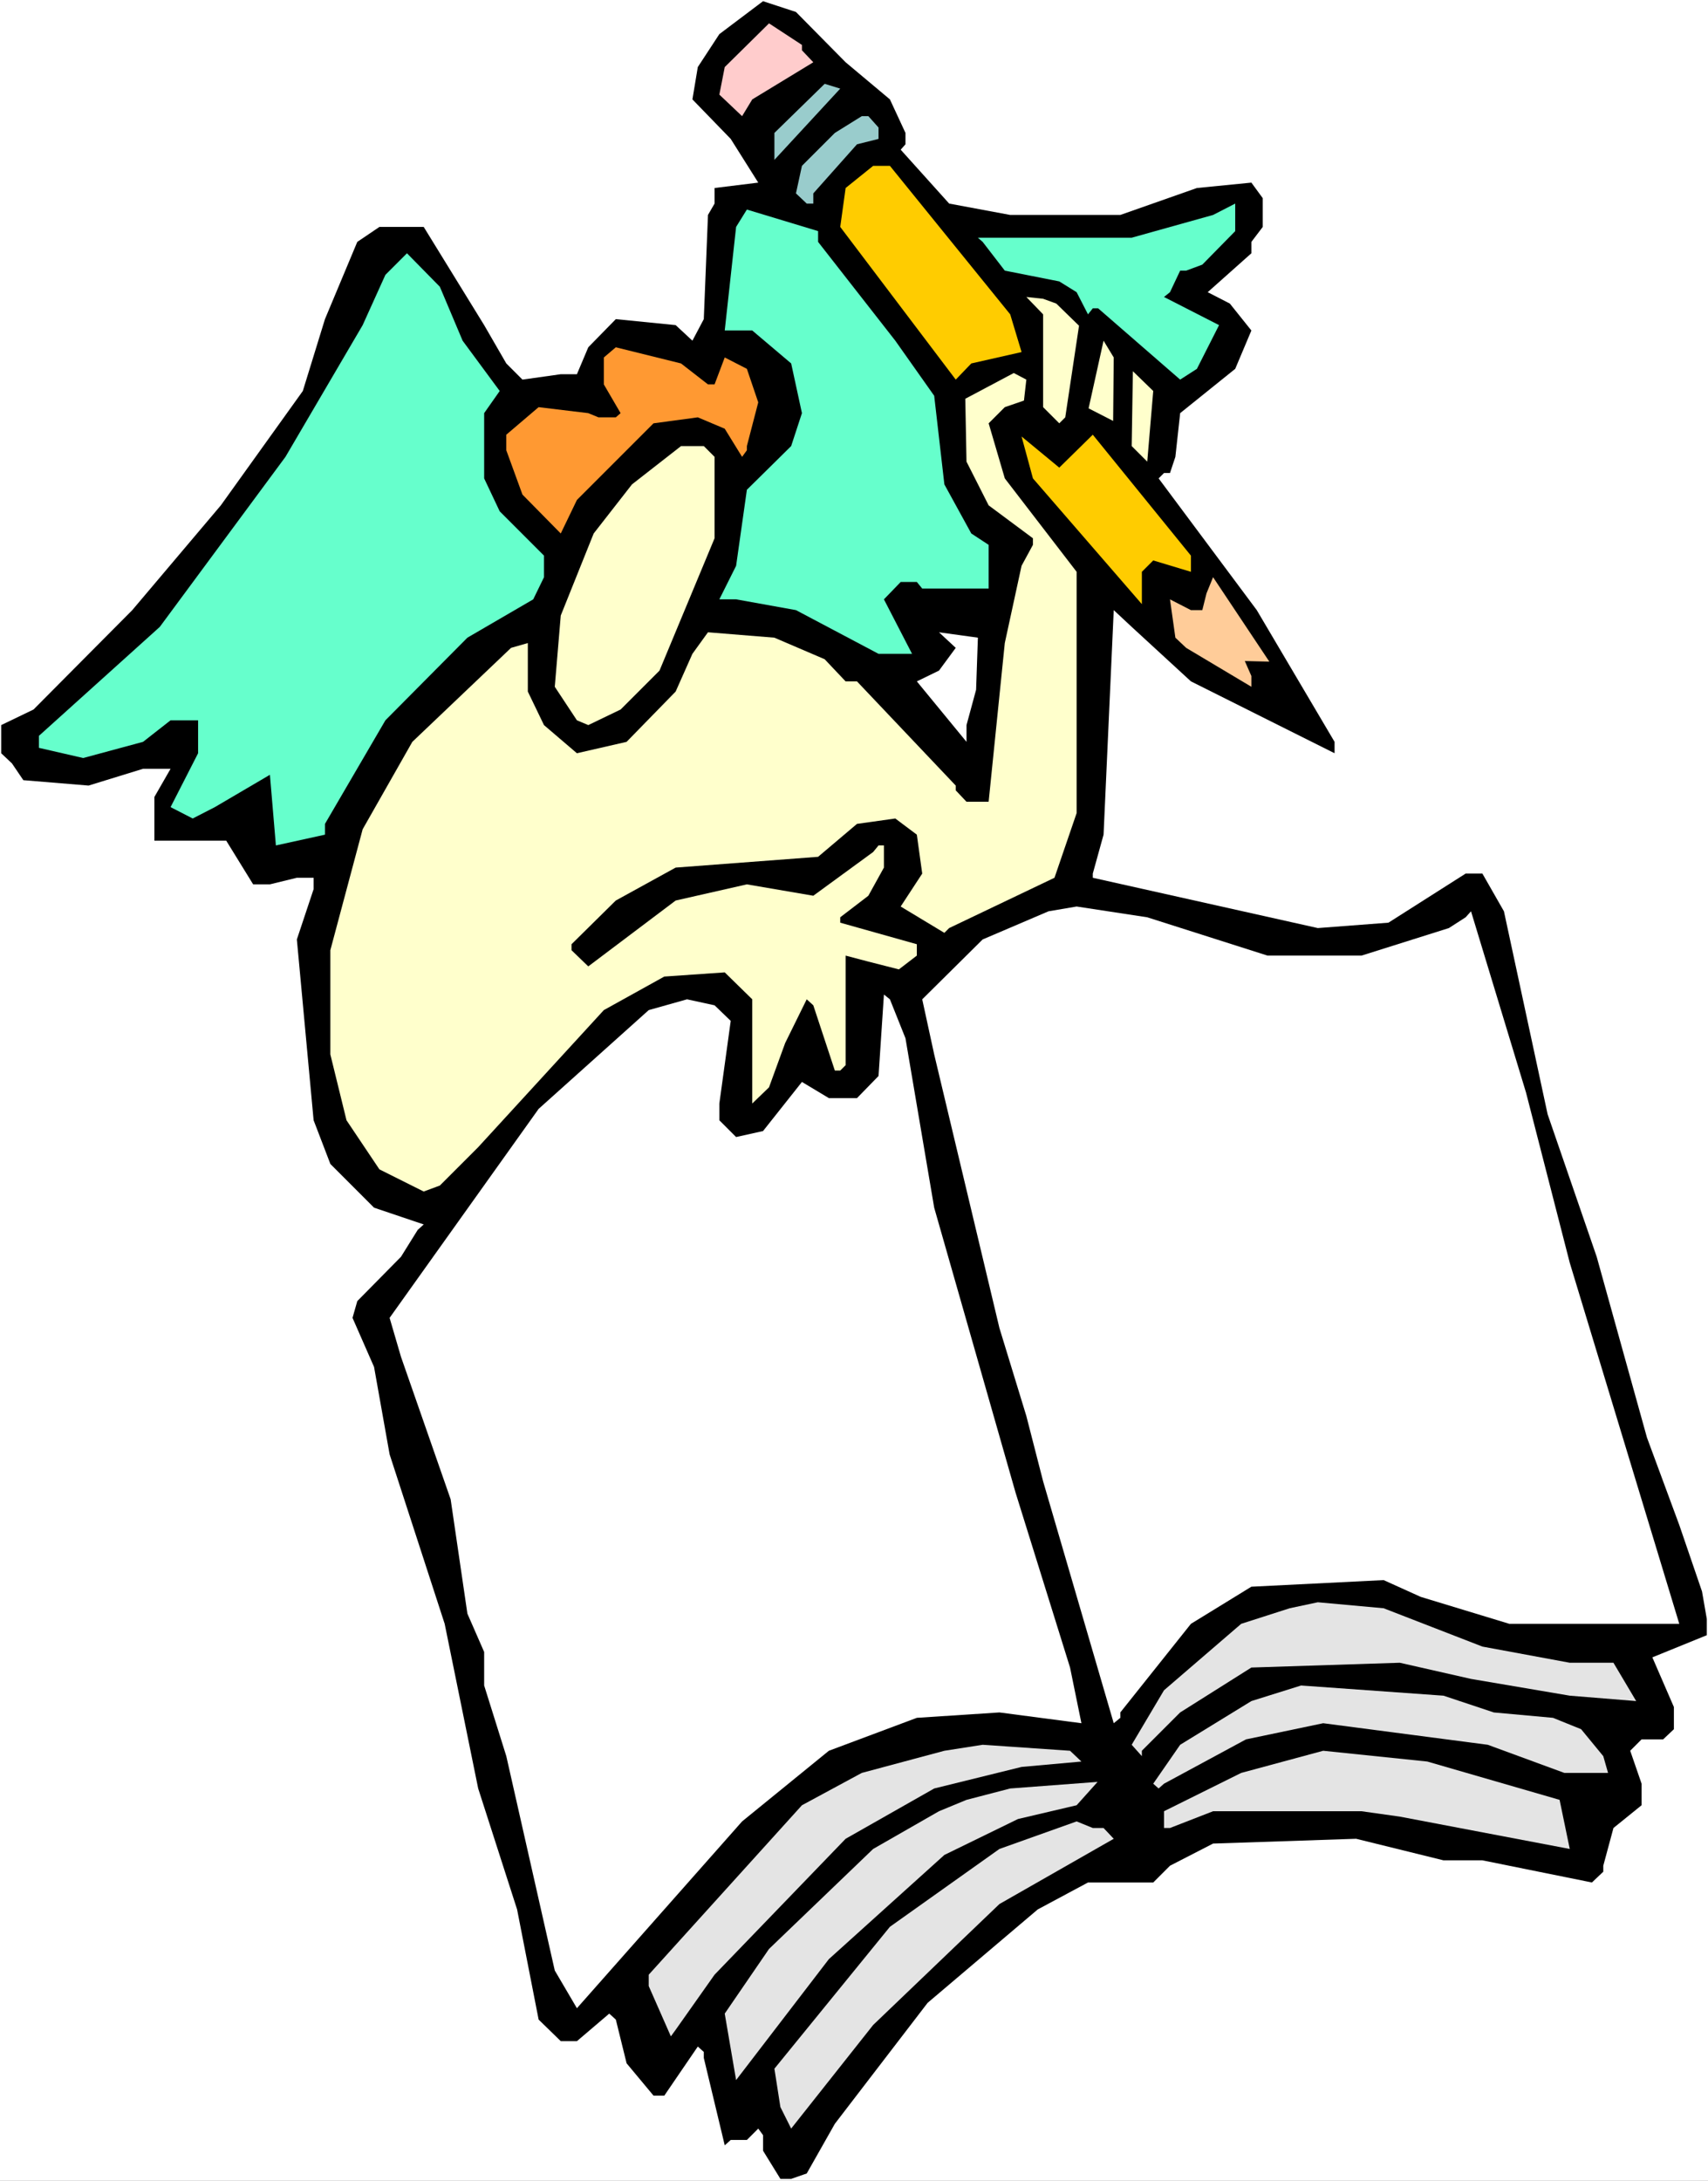 <?xml version="1.0" encoding="UTF-8" standalone="no"?>
<svg
   version="1.0"
   width="122.011mm"
   height="155.711mm"
   id="svg26"
   sodipodi:docname="Writing in Book.wmf"
   xmlns:inkscape="http://www.inkscape.org/namespaces/inkscape"
   xmlns:sodipodi="http://sodipodi.sourceforge.net/DTD/sodipodi-0.dtd"
   xmlns="http://www.w3.org/2000/svg"
   xmlns:svg="http://www.w3.org/2000/svg">
  <rect width="100%" height="100%" fill="#808080" stroke="none"/>
  <sodipodi:namedview
     id="namedview26"
     pagecolor="#ffffff"
     bordercolor="#000000"
     borderopacity="0.25"
     inkscape:showpageshadow="2"
     inkscape:pageopacity="0.0"
     inkscape:pagecheckerboard="0"
     inkscape:deskcolor="#d1d1d1"
     inkscape:document-units="mm" />
  <defs
     id="defs1">
    <pattern
       id="WMFhbasepattern"
       patternUnits="userSpaceOnUse"
       width="6"
       height="6"
       x="0"
       y="0" />
  </defs>
  <path
     style="fill:#ffffff;fill-opacity:1;fill-rule:evenodd;stroke:none"
     d="M 0,588.515 H 461.145 V 0 H 0 Z"
     id="path1" />
  <path
     style="fill:#000000;fill-opacity:1;fill-rule:evenodd;stroke:none"
     d="m 228.311,16.805 11.957,10.019 4.201,9.049 v 3.07 l -1.293,1.454 13.088,14.543 16.481,3.07 h 29.73 l 20.682,-7.272 14.704,-1.454 3.07,4.201 v 7.756 l -3.07,4.04 v 3.07 l -11.795,10.503 5.978,3.07 5.817,7.272 -4.363,10.342 -14.865,11.958 -1.293,11.796 -1.454,4.363 h -1.616 l -1.454,1.454 26.499,35.55 21.005,35.55 v 3.07 l -38.779,-19.391 -15.996,-14.705 -4.847,-4.525 -2.747,60.597 -2.908,10.503 v 1.131 l 60.754,13.574 19.066,-1.454 20.844,-13.25 h 4.524 l 5.817,10.18 11.795,54.779 13.249,38.459 13.573,48.801 8.725,23.592 6.14,17.937 1.293,7.433 v 4.363 l -14.704,5.979 5.817,13.412 v 5.979 l -2.908,2.747 h -5.817 l -3.07,3.07 3.07,8.888 v 5.817 l -7.594,6.14 -2.747,10.18 v 1.616 l -3.07,2.909 -29.569,-5.979 h -10.503 l -23.59,-5.817 -38.617,1.293 -11.634,5.979 -4.524,4.525 h -17.612 l -13.573,7.272 -29.73,25.208 -25.045,32.641 -7.594,13.412 -4.201,1.454 h -2.908 l -4.686,-7.595 v -4.201 l -1.293,-1.778 -3.07,3.07 h -4.363 l -1.616,1.454 -5.655,-23.592 v -1.616 l -1.616,-1.454 -9.048,13.25 h -2.908 l -7.271,-8.726 -2.908,-11.796 -1.777,-1.616 -8.725,7.433 h -4.363 l -5.978,-5.817 -5.817,-29.733 -10.503,-32.641 -9.048,-44.438 -14.865,-45.73 -4.201,-23.592 -5.817,-13.25 1.293,-4.525 11.795,-11.958 4.524,-7.272 1.616,-1.454 -13.411,-4.525 -11.795,-11.796 -4.524,-11.796 -4.524,-48.801 4.524,-13.574 v -3.07 H 80.143 l -7.271,1.778 H 68.348 L 61.077,226.874 H 41.687 v -11.796 l 4.363,-7.595 h -7.433 l -14.704,4.525 -17.612,-1.454 -3.07,-4.525 -2.908,-2.747 v -7.595 L 9.048,191.485 35.709,164.661 59.623,136.383 81.759,105.519 87.737,86.128 96.462,65.283 l 5.978,-4.04 h 11.957 l 16.319,26.501 5.978,10.342 4.363,4.363 10.341,-1.454 h 4.363 l 3.07,-7.272 7.433,-7.595 16.158,1.616 4.524,4.201 3.07,-5.817 1.131,-28.117 1.777,-3.07 v -4.201 l 11.795,-1.454 -7.433,-11.796 -10.341,-10.665 1.454,-8.726 5.817,-8.888 11.795,-8.888 8.887,2.909 z"
     id="path2" />
  <path
     style="fill:#ffcccc;fill-opacity:1;fill-rule:evenodd;stroke:none"
     d="m 216.515,13.574 3.07,3.232 -16.481,10.019 -2.747,4.525 -6.14,-5.817 1.454,-7.433 11.957,-11.796 8.887,5.817 z"
     id="path3" />
  <path
     style="fill:#99cccc;fill-opacity:1;fill-rule:evenodd;stroke:none"
     d="m 209.083,43.145 v -7.272 l 13.573,-13.25 4.201,1.293 z"
     id="path4" />
  <path
     style="fill:#99cccc;fill-opacity:1;fill-rule:evenodd;stroke:none"
     d="m 237.197,34.419 v 3.07 l -5.817,1.454 -11.795,13.25 v 2.747 h -1.777 l -2.908,-2.747 1.616,-7.433 8.887,-8.888 7.271,-4.525 h 1.777 z"
     id="path5" />
  <path
     style="fill:#ffcc00;fill-opacity:1;fill-rule:evenodd;stroke:none"
     d="m 272.745,84.835 3.07,10.18 -13.573,3.07 -4.201,4.363 -31.185,-41.206 1.454,-10.503 7.433,-5.979 h 4.524 z"
     id="path6" />
  <path
     style="fill:#66ffcc;fill-opacity:1;fill-rule:evenodd;stroke:none"
     d="m 324.611,71.423 -4.363,1.616 h -1.616 l -2.747,5.817 -1.616,1.293 14.865,7.595 -5.978,11.796 -4.524,2.909 -22.136,-19.229 h -1.454 l -1.293,1.616 -3.07,-5.979 -4.686,-2.909 -14.704,-2.909 -5.978,-7.756 -1.293,-1.131 h 41.526 l 21.975,-6.14 5.978,-3.07 v 7.433 z"
     id="path7" />
  <path
     style="fill:#66ffcc;fill-opacity:1;fill-rule:evenodd;stroke:none"
     d="m 220.878,65.283 20.844,26.663 10.503,14.866 2.747,23.915 7.271,13.25 4.686,3.07 v 11.796 h -17.935 l -1.454,-1.778 h -4.363 l -4.524,4.686 7.594,14.705 h -9.048 l -22.298,-11.796 -16.158,-2.909 h -4.524 l 4.524,-9.049 2.908,-20.522 11.957,-11.796 2.908,-8.888 -2.908,-13.412 -10.503,-8.888 h -7.433 l 3.07,-27.955 2.908,-4.686 19.228,5.817 z"
     id="path8" />
  <path
     style="fill:#66ffcc;fill-opacity:1;fill-rule:evenodd;stroke:none"
     d="m 124.9,91.945 10.018,13.574 -4.201,5.979 v 17.613 l 4.201,8.888 11.957,11.958 v 5.817 l -2.908,5.979 -17.774,10.342 -22.136,22.3 -16.319,27.955 v 2.909 l -13.249,2.909 -1.616,-19.068 -14.865,8.726 -5.978,3.07 -5.978,-3.07 7.433,-14.543 v -8.888 h -7.433 l -7.433,5.817 -16.158,4.363 -11.957,-2.747 v -3.232 l 32.639,-29.41 33.932,-45.892 20.844,-35.55 6.14,-13.574 5.817,-5.817 8.887,9.049 z"
     id="path9" />
  <path
     style="fill:#ffffcc;fill-opacity:1;fill-rule:evenodd;stroke:none"
     d="m 285.186,81.927 6.14,5.979 -3.716,24.723 -1.616,1.616 -4.363,-4.363 V 84.835 l -4.524,-4.686 4.524,0.485 z"
     id="path10" />
  <path
     style="fill:#ffffcc;fill-opacity:1;fill-rule:evenodd;stroke:none"
     d="m 300.536,113.599 -6.625,-3.393 4.039,-18.26 2.747,4.525 z"
     id="path11" />
  <path
     style="fill:#ff9932;fill-opacity:1;fill-rule:evenodd;stroke:none"
     d="m 191.148,103.742 h 1.777 l 2.747,-7.272 5.978,3.07 3.07,9.049 -3.07,11.796 v 1.131 l -1.293,1.778 -4.686,-7.595 -7.271,-3.07 -11.957,1.616 -20.682,20.684 -4.363,9.049 -10.341,-10.503 -4.363,-11.958 v -4.201 l 8.725,-7.433 13.411,1.616 2.747,1.131 h 4.686 l 1.293,-1.131 -4.524,-7.756 v -7.272 l 3.232,-2.747 17.612,4.363 z"
     id="path12" />
  <path
     style="fill:#ffffcc;fill-opacity:1;fill-rule:evenodd;stroke:none"
     d="m 276.461,108.104 -5.171,1.778 -4.363,4.363 4.363,14.866 19.389,25.208 v 65.121 l -5.978,17.452 -28.438,13.574 -1.293,1.293 -11.795,-7.11 5.817,-8.888 -1.454,-10.503 -5.817,-4.363 -10.341,1.454 -10.503,8.888 -38.456,2.909 -16.158,8.888 -11.957,11.796 v 1.616 l 4.524,4.363 23.59,-17.775 19.228,-4.363 17.935,3.07 16.158,-11.796 1.454,-1.778 h 1.454 v 5.979 l -4.201,7.595 -7.594,5.817 v 1.454 l 20.682,5.817 v 3.07 l -4.847,3.717 -8.241,-2.101 -6.14,-1.616 v 29.571 l -1.454,1.454 h -1.454 l -5.817,-17.613 -1.777,-1.616 -5.817,11.796 -4.363,11.958 -4.524,4.363 v -28.117 l -7.433,-7.272 -16.319,1.131 -16.319,9.049 -33.932,37.004 -10.341,10.342 -4.363,1.616 -11.957,-5.979 -8.887,-13.25 -4.363,-17.775 v -28.117 l 8.725,-32.641 13.411,-23.592 26.66,-25.37 4.524,-1.293 v 13.089 l 4.363,9.049 8.887,7.595 13.411,-3.07 13.249,-13.574 4.524,-10.18 4.201,-5.817 17.935,1.454 13.573,5.817 5.655,5.979 h 3.07 l 26.66,28.117 v 1.293 l 2.908,3.07 h 5.978 l 4.363,-42.822 4.524,-20.845 3.07,-5.656 v -1.778 l -11.957,-8.888 -5.978,-11.796 -0.323,-16.967 13.088,-6.948 3.393,1.778 z"
     id="path13" />
  <path
     style="fill:#ffffcc;fill-opacity:1;fill-rule:evenodd;stroke:none"
     d="m 309.746,124.587 -4.201,-4.201 0.323,-20.199 5.494,5.333 z"
     id="path14" />
  <path
     style="fill:#ffcc00;fill-opacity:1;fill-rule:evenodd;stroke:none"
     d="m 321.541,154.32 -10.179,-3.07 -3.07,3.07 v 8.726 l -29.407,-33.934 -3.07,-11.311 10.179,8.403 9.048,-8.888 26.499,32.641 z"
     id="path15" />
  <path
     style="fill:#ffffcc;fill-opacity:1;fill-rule:evenodd;stroke:none"
     d="m 192.925,123.294 v 21.976 l -14.865,35.712 -10.503,10.503 -8.725,4.201 -3.07,-1.293 -5.978,-9.049 1.616,-19.229 8.887,-22.138 10.341,-13.25 13.249,-10.342 h 6.14 z"
     id="path16" />
  <path
     style="fill:#ffcc99;fill-opacity:1;fill-rule:evenodd;stroke:none"
     d="m 336.084,178.397 1.777,4.04 v 2.909 l -17.612,-10.503 -2.908,-2.747 -1.454,-10.342 5.655,2.909 h 3.07 l 1.131,-4.525 1.777,-4.363 15.188,22.784 z"
     id="path17" />
  <path
     style="fill:#ffffff;fill-opacity:1;fill-rule:evenodd;stroke:none"
     d="m 263.535,186.153 -2.585,9.534 v 4.525 l -13.411,-16.321 5.978,-2.909 4.524,-6.14 -4.524,-4.201 10.503,1.454 z"
     id="path18" />
  <path
     style="fill:#ffffff;fill-opacity:1;fill-rule:evenodd;stroke:none"
     d="m 342.224,257.899 h 25.368 l 23.59,-7.433 4.524,-2.909 1.454,-1.616 14.865,48.962 11.795,45.892 29.569,97.439 h -45.888 l -23.914,-7.272 -10.018,-4.525 -35.709,1.778 -16.319,10.019 -19.066,23.915 v 1.454 l -1.777,1.454 -19.066,-65.283 -4.524,-17.613 -7.271,-23.754 -17.612,-73.847 -3.232,-14.866 16.319,-16.159 17.774,-7.595 7.594,-1.293 19.066,2.909 z"
     id="path19" />
  <path
     style="fill:#ffffff;fill-opacity:1;fill-rule:evenodd;stroke:none"
     d="m 244.468,280.199 7.756,45.73 21.975,76.917 14.704,47.185 3.07,15.028 -22.136,-2.909 -22.298,1.454 -23.752,8.888 -23.429,19.068 -44.596,50.416 -5.978,-10.18 -13.088,-57.85 -5.978,-19.068 v -9.049 l -4.524,-10.342 -4.524,-30.864 -13.411,-38.459 -3.07,-10.503 40.233,-56.395 29.73,-26.663 10.341,-2.909 7.433,1.616 4.363,4.201 -3.07,22.3 v 4.525 l 4.524,4.525 7.271,-1.616 10.503,-13.25 7.271,4.363 h 7.594 l 5.817,-5.979 1.454,-21.976 1.616,1.293 z"
     id="path20" />
  <path
     style="fill:#e4e4e4;fill-opacity:1;fill-rule:evenodd;stroke:none"
     d="m 400.23,444.376 23.59,4.363 h 11.795 l 6.14,10.342 -17.935,-1.454 -26.66,-4.525 -19.228,-4.363 -40.072,1.293 -19.228,12.119 -10.341,10.342 v 1.454 l -2.747,-3.07 8.725,-14.705 20.844,-17.937 13.088,-4.201 7.594,-1.616 17.774,1.616 z"
     id="path21" />
  <path
     style="fill:#e4e4e4;fill-opacity:1;fill-rule:evenodd;stroke:none"
     d="m 403.3,462.151 15.996,1.454 7.594,3.07 5.978,7.272 1.293,4.525 h -11.795 l -20.682,-7.595 -44.434,-5.817 -20.844,4.363 -22.136,11.958 -1.454,1.293 -1.454,-1.293 7.271,-10.503 19.228,-11.796 13.411,-4.201 38.456,2.747 z"
     id="path22" />
  <path
     style="fill:#e4e4e4;fill-opacity:1;fill-rule:evenodd;stroke:none"
     d="m 291.973,475.401 -16.158,1.454 -23.59,5.817 -23.914,13.574 -35.386,36.681 -10.503,14.866 -1.293,1.778 -5.978,-13.574 v -3.07 l 41.364,-45.73 16.158,-8.726 22.298,-5.979 10.341,-1.616 23.59,1.616 z"
     id="path23" />
  <path
     style="fill:#e4e4e4;fill-opacity:1;fill-rule:evenodd;stroke:none"
     d="m 421.074,485.743 2.747,13.25 -45.888,-8.726 -10.341,-1.454 h -40.072 l -11.634,4.525 h -1.616 v -4.525 l 20.844,-10.342 22.136,-5.979 28.115,2.909 z"
     id="path24" />
  <path
     style="fill:#e4e4e4;fill-opacity:1;fill-rule:evenodd;stroke:none"
     d="m 290.68,487.197 -15.835,3.717 -19.874,9.695 -31.185,28.117 -25.045,32.641 -3.07,-17.937 11.957,-17.452 28.115,-26.986 17.774,-10.18 7.433,-3.07 11.795,-3.07 23.59,-1.778 z"
     id="path25" />
  <path
     style="fill:#e4e4e4;fill-opacity:1;fill-rule:evenodd;stroke:none"
     d="m 297.951,493.338 2.747,2.909 -30.862,17.613 -34.093,32.641 -22.136,27.955 -2.908,-5.817 -1.616,-10.342 31.185,-38.297 29.569,-21.007 20.844,-7.433 4.363,1.778 z"
     id="path26" />
</svg>
